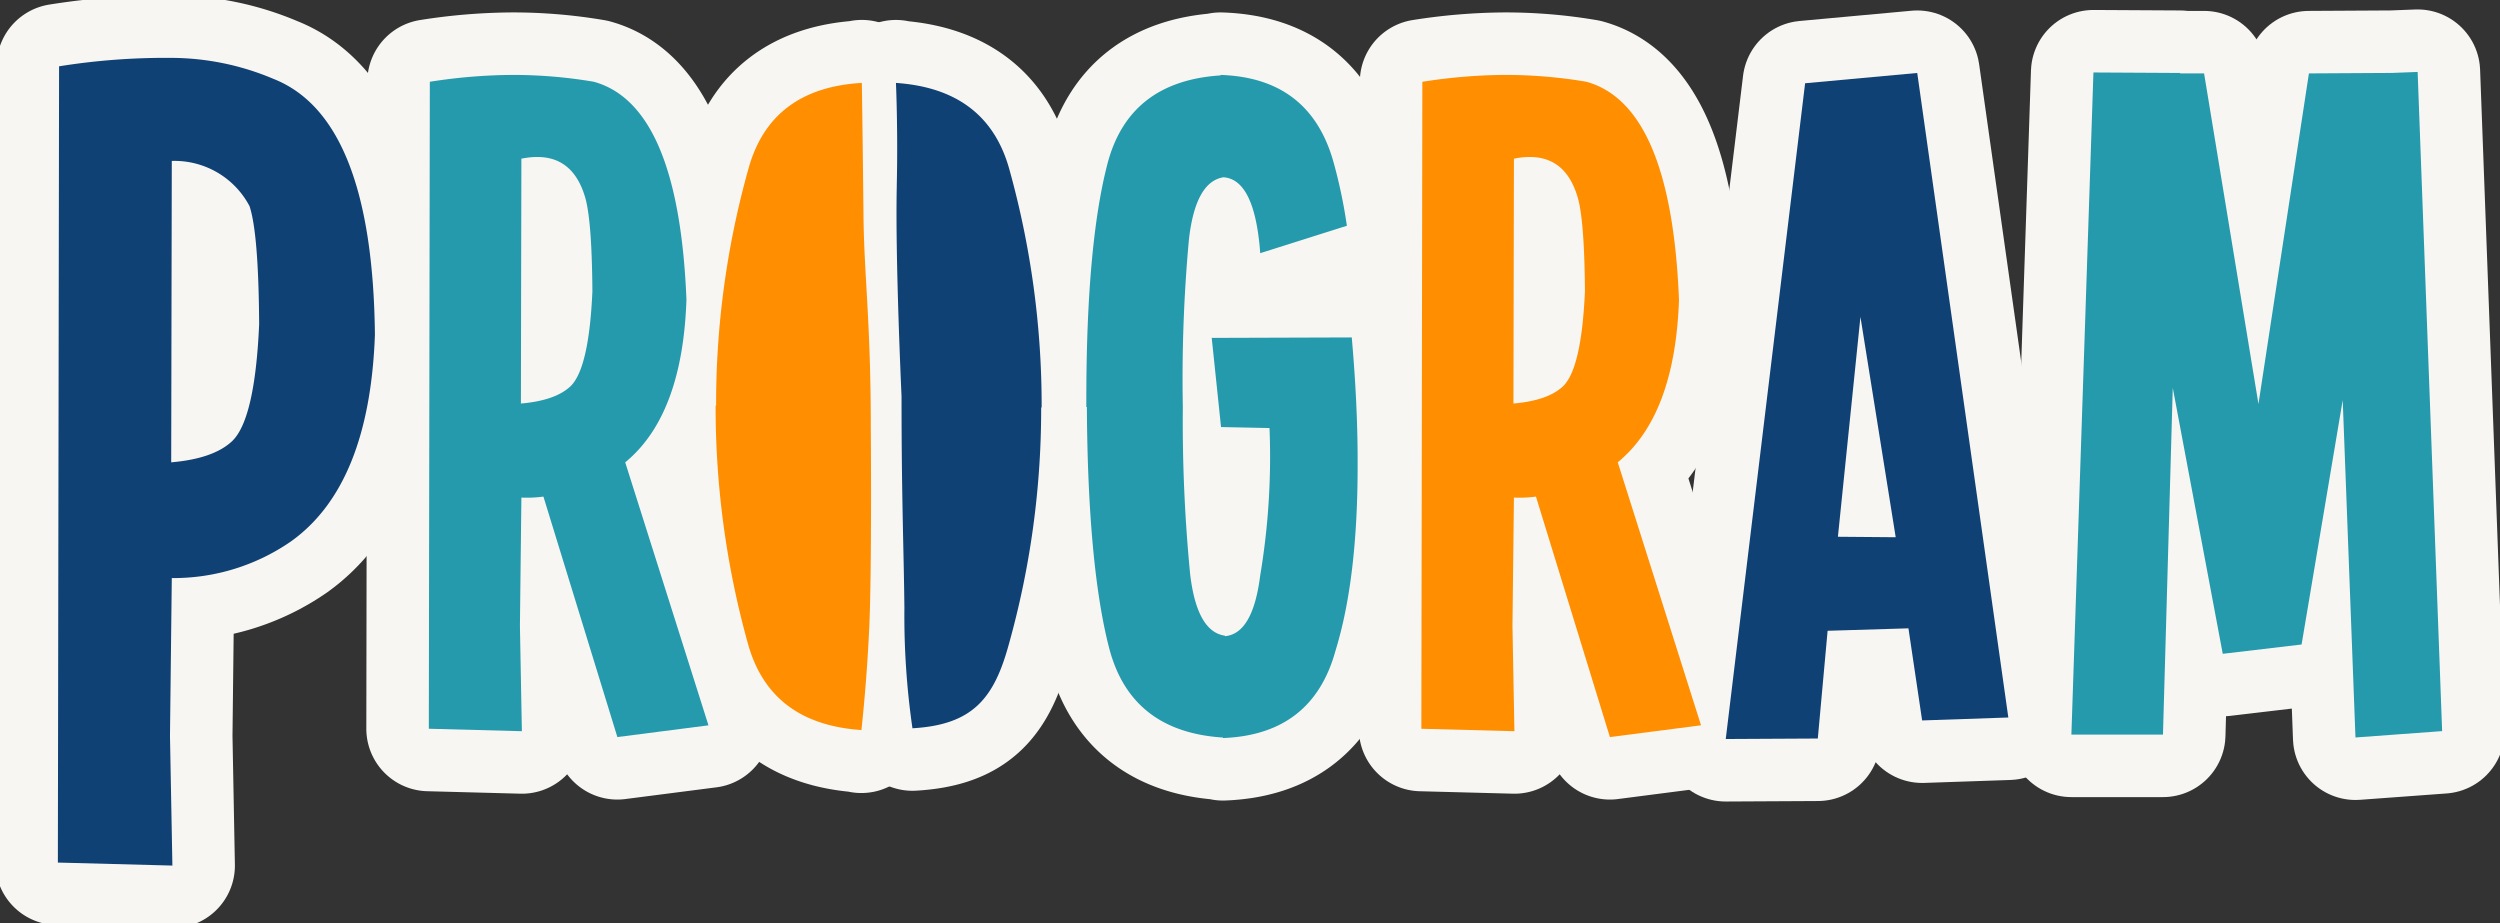 <svg xmlns="http://www.w3.org/2000/svg" xmlns:xlink="http://www.w3.org/1999/xlink" width="300" height="110.813" viewBox="0 0 300 110.813">
  <rect x="0" y="0" width="300" height="110.813" fill="#333333" stroke="none"/>
  <defs>
    <clipPath id="clip-path">
      <rect id="Rectangle_1313" data-name="Rectangle 1313" width="300" height="110.813" fill="none"/>
    </clipPath>
  </defs>
  <g id="Group_5861" data-name="Group 5861" transform="translate(0 0.001)">
    <g id="Group_5775" data-name="Group 5775" transform="translate(0 -0.001)" clip-path="url(#clip-path)">
      <path id="Path_11556" data-name="Path 11556" d="M20.954,88.873l.289,15.551L7.5,104.063,7.645,8.512A80.656,80.656,0,0,1,19.652,7.5h1.375a31.6,31.6,0,0,1,12.368,2.531q11.861,4.7,12.152,30.669Q44.9,58.783,35.493,65.51a24.77,24.77,0,0,1-14.322,4.413Zm.217-69L21.1,56.035q5.061-.435,7.3-2.532,2.748-2.6,3.255-14.032Q31.585,28.55,30.5,25.293a10.171,10.171,0,0,0-9.331-5.425" transform="translate(-0.556 -0.555)" fill="#f7f6f2"/>
      <path id="Path_11557" data-name="Path 11557" d="M20.954,88.873l.289,15.551L7.5,104.063,7.645,8.512A80.656,80.656,0,0,1,19.652,7.5h1.375a31.6,31.6,0,0,1,12.368,2.531q11.861,4.7,12.152,30.669Q44.9,58.783,35.493,65.51a24.77,24.77,0,0,1-14.322,4.413Zm.217-69L21.1,56.035q5.061-.435,7.3-2.532,2.748-2.6,3.255-14.032Q31.585,28.55,30.5,25.293A10.171,10.171,0,0,0,21.171,19.868Z" transform="translate(-0.556 -0.555)" fill="none" stroke="#f7f6f2" stroke-linecap="round" stroke-linejoin="round" stroke-width="15"/>
      <path id="Path_11558" data-name="Path 11558" d="M69.332,60.31a14.718,14.718,0,0,1-2.644.118l-.176,15.4.234,12.635L55.58,88.167,55.7,10.532a65.472,65.472,0,0,1,9.756-.822,57.738,57.738,0,0,1,9.932.822q10.166,2.821,11.107,26.152Q86.022,50.556,79.146,56.2l9.991,31.559L78.206,89.166ZM66.687,19.759l-.058,29.384q4.112-.353,5.936-2.056,2.232-2.116,2.644-11.4-.06-8.873-.941-11.518-1.762-5.583-7.581-4.408" transform="translate(-4.121 -0.719)" fill="#f7f6f2"/>
      <path id="Path_11559" data-name="Path 11559" d="M69.332,60.31a14.718,14.718,0,0,1-2.644.118l-.176,15.4.234,12.635L55.58,88.167,55.7,10.532a65.472,65.472,0,0,1,9.756-.822,57.738,57.738,0,0,1,9.932.822q10.166,2.821,11.107,26.152Q86.022,50.556,79.146,56.2l9.991,31.559L78.206,89.166ZM66.687,19.759l-.058,29.384q4.112-.353,5.936-2.056,2.232-2.116,2.644-11.4-.06-8.873-.941-11.518Q72.506,18.584,66.687,19.759Z" transform="translate(-4.121 -0.719)" fill="none" stroke="#f7f6f2" stroke-linecap="round" stroke-linejoin="round" stroke-width="15"/>
      <path id="Path_11560" data-name="Path 11560" d="M197.976,60.31a14.718,14.718,0,0,1-2.644.118l-.176,15.4.234,12.635-11.166-.293.118-77.635A65.471,65.471,0,0,1,194.1,9.71a57.737,57.737,0,0,1,9.932.822q10.166,2.821,11.107,26.152-.471,13.871-7.347,19.511l9.991,31.559L206.85,89.166Zm-2.644-40.551-.058,29.384q4.112-.353,5.936-2.056,2.232-2.116,2.644-11.4-.06-8.873-.941-11.518-1.762-5.583-7.581-4.408" transform="translate(-13.661 -0.719)" fill="#f7f6f2"/>
      <path id="Path_11561" data-name="Path 11561" d="M197.976,60.31a14.718,14.718,0,0,1-2.644.118l-.176,15.4.234,12.635-11.166-.293.118-77.635A65.471,65.471,0,0,1,194.1,9.71a57.737,57.737,0,0,1,9.932.822q10.166,2.821,11.107,26.152-.471,13.871-7.347,19.511l9.991,31.559L206.85,89.166Zm-2.644-40.551-.058,29.384q4.112-.353,5.936-2.056,2.232-2.116,2.644-11.4-.06-8.873-.941-11.518Q201.15,18.584,195.331,19.759Z" transform="translate(-13.661 -0.719)" fill="none" stroke="#f7f6f2" stroke-linecap="round" stroke-linejoin="round" stroke-width="15"/>
      <path id="Path_11562" data-name="Path 11562" d="M246.656,9.456,257.587,86.8l-10.344.353L245.6,76.1l-9.7.294-1.176,12.929-11.048.059L233.2,10.69Zm-9.52,55.654,6.935.058-4.231-26.446Z" transform="translate(-16.587 -0.7)" fill="#f7f6f2"/>
      <path id="Path_11563" data-name="Path 11563" d="M246.656,9.456,257.587,86.8l-10.344.353L245.6,76.1l-9.7.294-1.176,12.929-11.048.059L233.2,10.69Zm-9.52,55.654,6.935.058-4.231-26.446Z" transform="translate(-16.587 -0.7)" fill="none" stroke="#f7f6f2" stroke-linecap="round" stroke-linejoin="round" stroke-width="15"/>
      <path id="Path_11564" data-name="Path 11564" d="M280.642,47.235l-1.176,41.608h-10.99l2.645-79.456,10.4.059V9.5H284.4l6.524,39.67L296.979,9.5l9.991-.058,3.056-.118,2.939,79.1-10.4.764L301.035,48.7,296.1,78.03l-9.461,1.117Z" transform="translate(-19.909 -0.691)" fill="#f7f6f2"/>
      <path id="Path_11565" data-name="Path 11565" d="M280.642,47.235l-1.176,41.608h-10.99l2.645-79.456,10.4.059V9.5H284.4l6.524,39.67L296.979,9.5l9.991-.058,3.056-.118,2.939,79.1-10.4.764L301.035,48.7,296.1,78.03l-9.461,1.117Z" transform="translate(-19.909 -0.691)" fill="none" stroke="#f7f6f2" stroke-linecap="round" stroke-linejoin="round" stroke-width="15"/>
      <path id="Path_11566" data-name="Path 11566" d="M111.18,76.239c-.314,6.821-.94,12.214-.94,12.214v-.057Q99.25,87.648,96.605,77.942a105.774,105.774,0,0,1-3.852-28.488h.058a104.506,104.506,0,0,1,3.853-28.315q2.644-9.763,13.634-10.4v-.057s.1,6.332.2,16.047c.07,7.046.874,12.729.874,25.25,0,0,.144,17.011-.19,24.257" transform="translate(-6.878 -0.791)" fill="#f7f6f2"/>
      <path id="Path_11567" data-name="Path 11567" d="M111.18,76.239c-.314,6.821-.94,12.214-.94,12.214v-.057Q99.25,87.648,96.605,77.942a105.774,105.774,0,0,1-3.852-28.488h.058a104.506,104.506,0,0,1,3.853-28.315q2.644-9.763,13.634-10.4v-.057s.1,6.332.2,16.047c.07,7.046.874,12.729.874,25.25C111.37,51.981,111.514,68.992,111.18,76.239Z" transform="translate(-6.878 -0.791)" fill="none" stroke="#f7f6f2" stroke-linecap="round" stroke-linejoin="round" stroke-width="15"/>
      <path id="Path_11568" data-name="Path 11568" d="M116.222,23.121c.157-6.826-.1-12.436-.1-12.436v.057q10.991.747,13.634,10.453a105.728,105.728,0,0,1,3.853,28.488h-.058A104.536,104.536,0,0,1,129.7,78c-1.763,6.51-4.267,9.763-11.594,10.184a93.851,93.851,0,0,1-.967-14.405c-.07-7.046-.343-12.922-.343-25.442,0,0-.77-16.55-.57-25.214" transform="translate(-8.611 -0.791)" fill="#f7f6f2"/>
      <path id="Path_11569" data-name="Path 11569" d="M116.222,23.121c.157-6.826-.1-12.436-.1-12.436v.057q10.991.747,13.634,10.453a105.728,105.728,0,0,1,3.853,28.488h-.058A104.536,104.536,0,0,1,129.7,78c-1.763,6.51-4.267,9.763-11.594,10.184a93.851,93.851,0,0,1-.967-14.405c-.07-7.046-.343-12.922-.343-25.442C116.792,48.335,116.022,31.786,116.222,23.121Z" transform="translate(-8.611 -0.791)" fill="none" stroke="#f7f6f2" stroke-linecap="round" stroke-linejoin="round" stroke-width="15"/>
      <path id="Path_11570" data-name="Path 11570" d="M172.652,41.21q.705,7.994.705,14.81v.588q0,13.575-2.645,22.156Q167.95,88.873,157.2,89.284v-.059q-10.991-.7-13.635-10.637-2.586-9.931-2.7-29.032H140.8v-.823q0-18.571,2.527-28.327,2.586-9.931,13.576-10.637V9.71q10.755.351,13.576,10.519a60.884,60.884,0,0,1,1.587,7.581l-10.4,3.291q-.06-.94-.177-1.822-.88-7.052-4.231-7.287-3.35.529-4.143,7.435a182.98,182.98,0,0,0-.734,20.129,189.5,189.5,0,0,0,.881,20.1q.822,6.876,4.173,7.346v.059q3.35-.293,4.231-7.287a86.154,86.154,0,0,0,1.117-17.69l-5.818-.118-1.117-10.7Z" transform="translate(-10.441 -0.719)" fill="#f7f6f2"/>
      <path id="Path_11571" data-name="Path 11571" d="M172.652,41.21q.705,7.994.705,14.81v.588q0,13.575-2.645,22.156Q167.95,88.873,157.2,89.284v-.059q-10.991-.7-13.635-10.637-2.586-9.931-2.7-29.032H140.8v-.823q0-18.571,2.527-28.327,2.586-9.931,13.576-10.637V9.71q10.755.351,13.576,10.519a60.884,60.884,0,0,1,1.587,7.581l-10.4,3.291q-.06-.94-.177-1.822-.88-7.052-4.231-7.287-3.35.529-4.143,7.435a182.98,182.98,0,0,0-.734,20.129,189.5,189.5,0,0,0,.881,20.1q.822,6.876,4.173,7.346v.059q3.35-.293,4.231-7.287a86.154,86.154,0,0,0,1.117-17.69l-5.818-.118-1.117-10.7Z" transform="translate(-10.441 -0.719)" fill="none" stroke="#f7f6f2" stroke-linecap="round" stroke-linejoin="round" stroke-width="15"/>
      <path id="Path_11572" data-name="Path 11572" d="M20.954,88.873l.289,15.551L7.5,104.063,7.645,8.512A80.656,80.656,0,0,1,19.652,7.5h1.375a31.6,31.6,0,0,1,12.368,2.531q11.861,4.7,12.152,30.669Q44.9,58.783,35.493,65.51a24.77,24.77,0,0,1-14.322,4.413Zm.217-69L21.1,56.035q5.061-.435,7.3-2.532,2.748-2.6,3.255-14.032Q31.585,28.55,30.5,25.293a10.171,10.171,0,0,0-9.331-5.425" transform="translate(-0.556 -0.555)" fill="#104174"/>
      <path id="Path_11573" data-name="Path 11573" d="M69.332,60.31a14.718,14.718,0,0,1-2.644.118l-.176,15.4.234,12.635L55.58,88.167,55.7,10.532a65.472,65.472,0,0,1,9.756-.822,57.738,57.738,0,0,1,9.932.822q10.166,2.821,11.107,26.152Q86.022,50.556,79.146,56.2l9.991,31.559L78.206,89.166ZM66.687,19.759l-.058,29.384q4.112-.353,5.936-2.056,2.232-2.116,2.644-11.4-.06-8.873-.941-11.518-1.762-5.583-7.581-4.408" transform="translate(-4.121 -0.719)" fill="#249aac"/>
      <path id="Path_11574" data-name="Path 11574" d="M197.976,60.31a14.718,14.718,0,0,1-2.644.118l-.176,15.4.234,12.635-11.166-.293.118-77.635A65.471,65.471,0,0,1,194.1,9.71a57.737,57.737,0,0,1,9.932.822q10.166,2.821,11.107,26.152-.471,13.871-7.347,19.511l9.991,31.559L206.85,89.166Zm-2.644-40.551-.058,29.384q4.112-.353,5.936-2.056,2.232-2.116,2.644-11.4-.06-8.873-.941-11.518-1.762-5.583-7.581-4.408" transform="translate(-13.661 -0.719)" fill="#ff8e00"/>
      <path id="Path_11575" data-name="Path 11575" d="M246.656,9.456,257.587,86.8l-10.344.353L245.6,76.1l-9.7.294-1.176,12.929-11.048.059L233.2,10.69Zm-9.52,55.654,6.935.058-4.231-26.446Z" transform="translate(-16.587 -0.7)" fill="#104174"/>
      <path id="Path_11576" data-name="Path 11576" d="M280.642,47.235l-1.176,41.608h-10.99l2.645-79.456,10.4.059V9.5H284.4l6.524,39.67L296.979,9.5l9.991-.058,3.056-.118,2.939,79.1-10.4.764L301.035,48.7,296.1,78.03l-9.461,1.117Z" transform="translate(-19.909 -0.691)" fill="#249aac"/>
      <path id="Path_11577" data-name="Path 11577" d="M111.18,76.239c-.314,6.821-.94,12.214-.94,12.214v-.057Q99.25,87.648,96.605,77.942a105.774,105.774,0,0,1-3.852-28.488h.058a104.506,104.506,0,0,1,3.853-28.315q2.644-9.763,13.634-10.4v-.057s.1,6.332.2,16.047c.07,7.046.874,12.729.874,25.25,0,0,.144,17.011-.19,24.257" transform="translate(-6.878 -0.791)" fill="#ff8e00"/>
      <path id="Path_11578" data-name="Path 11578" d="M116.222,23.121c.157-6.826-.1-12.436-.1-12.436v.057q10.991.747,13.634,10.453a105.728,105.728,0,0,1,3.853,28.488h-.058A104.536,104.536,0,0,1,129.7,78c-1.763,6.51-4.267,9.763-11.594,10.184a93.851,93.851,0,0,1-.967-14.405c-.07-7.046-.343-12.922-.343-25.442,0,0-.77-16.55-.57-25.214" transform="translate(-8.611 -0.791)" fill="#104174"/>
      <path id="Path_11579" data-name="Path 11579" d="M172.652,41.21q.705,7.994.705,14.81v.588q0,13.575-2.645,22.156Q167.95,88.873,157.2,89.284v-.059q-10.991-.7-13.635-10.637-2.586-9.931-2.7-29.032H140.8v-.823q0-18.571,2.527-28.327,2.586-9.931,13.576-10.637V9.71q10.755.351,13.576,10.519a60.884,60.884,0,0,1,1.587,7.581l-10.4,3.291q-.06-.94-.177-1.822-.88-7.052-4.231-7.287-3.35.529-4.143,7.435a182.98,182.98,0,0,0-.734,20.129,189.5,189.5,0,0,0,.881,20.1q.822,6.876,4.173,7.346v.059q3.35-.293,4.231-7.287a86.154,86.154,0,0,0,1.117-17.69l-5.818-.118-1.117-10.7Z" transform="translate(-10.441 -0.719)" fill="#249aac"/>
    </g>
  </g>
</svg>

